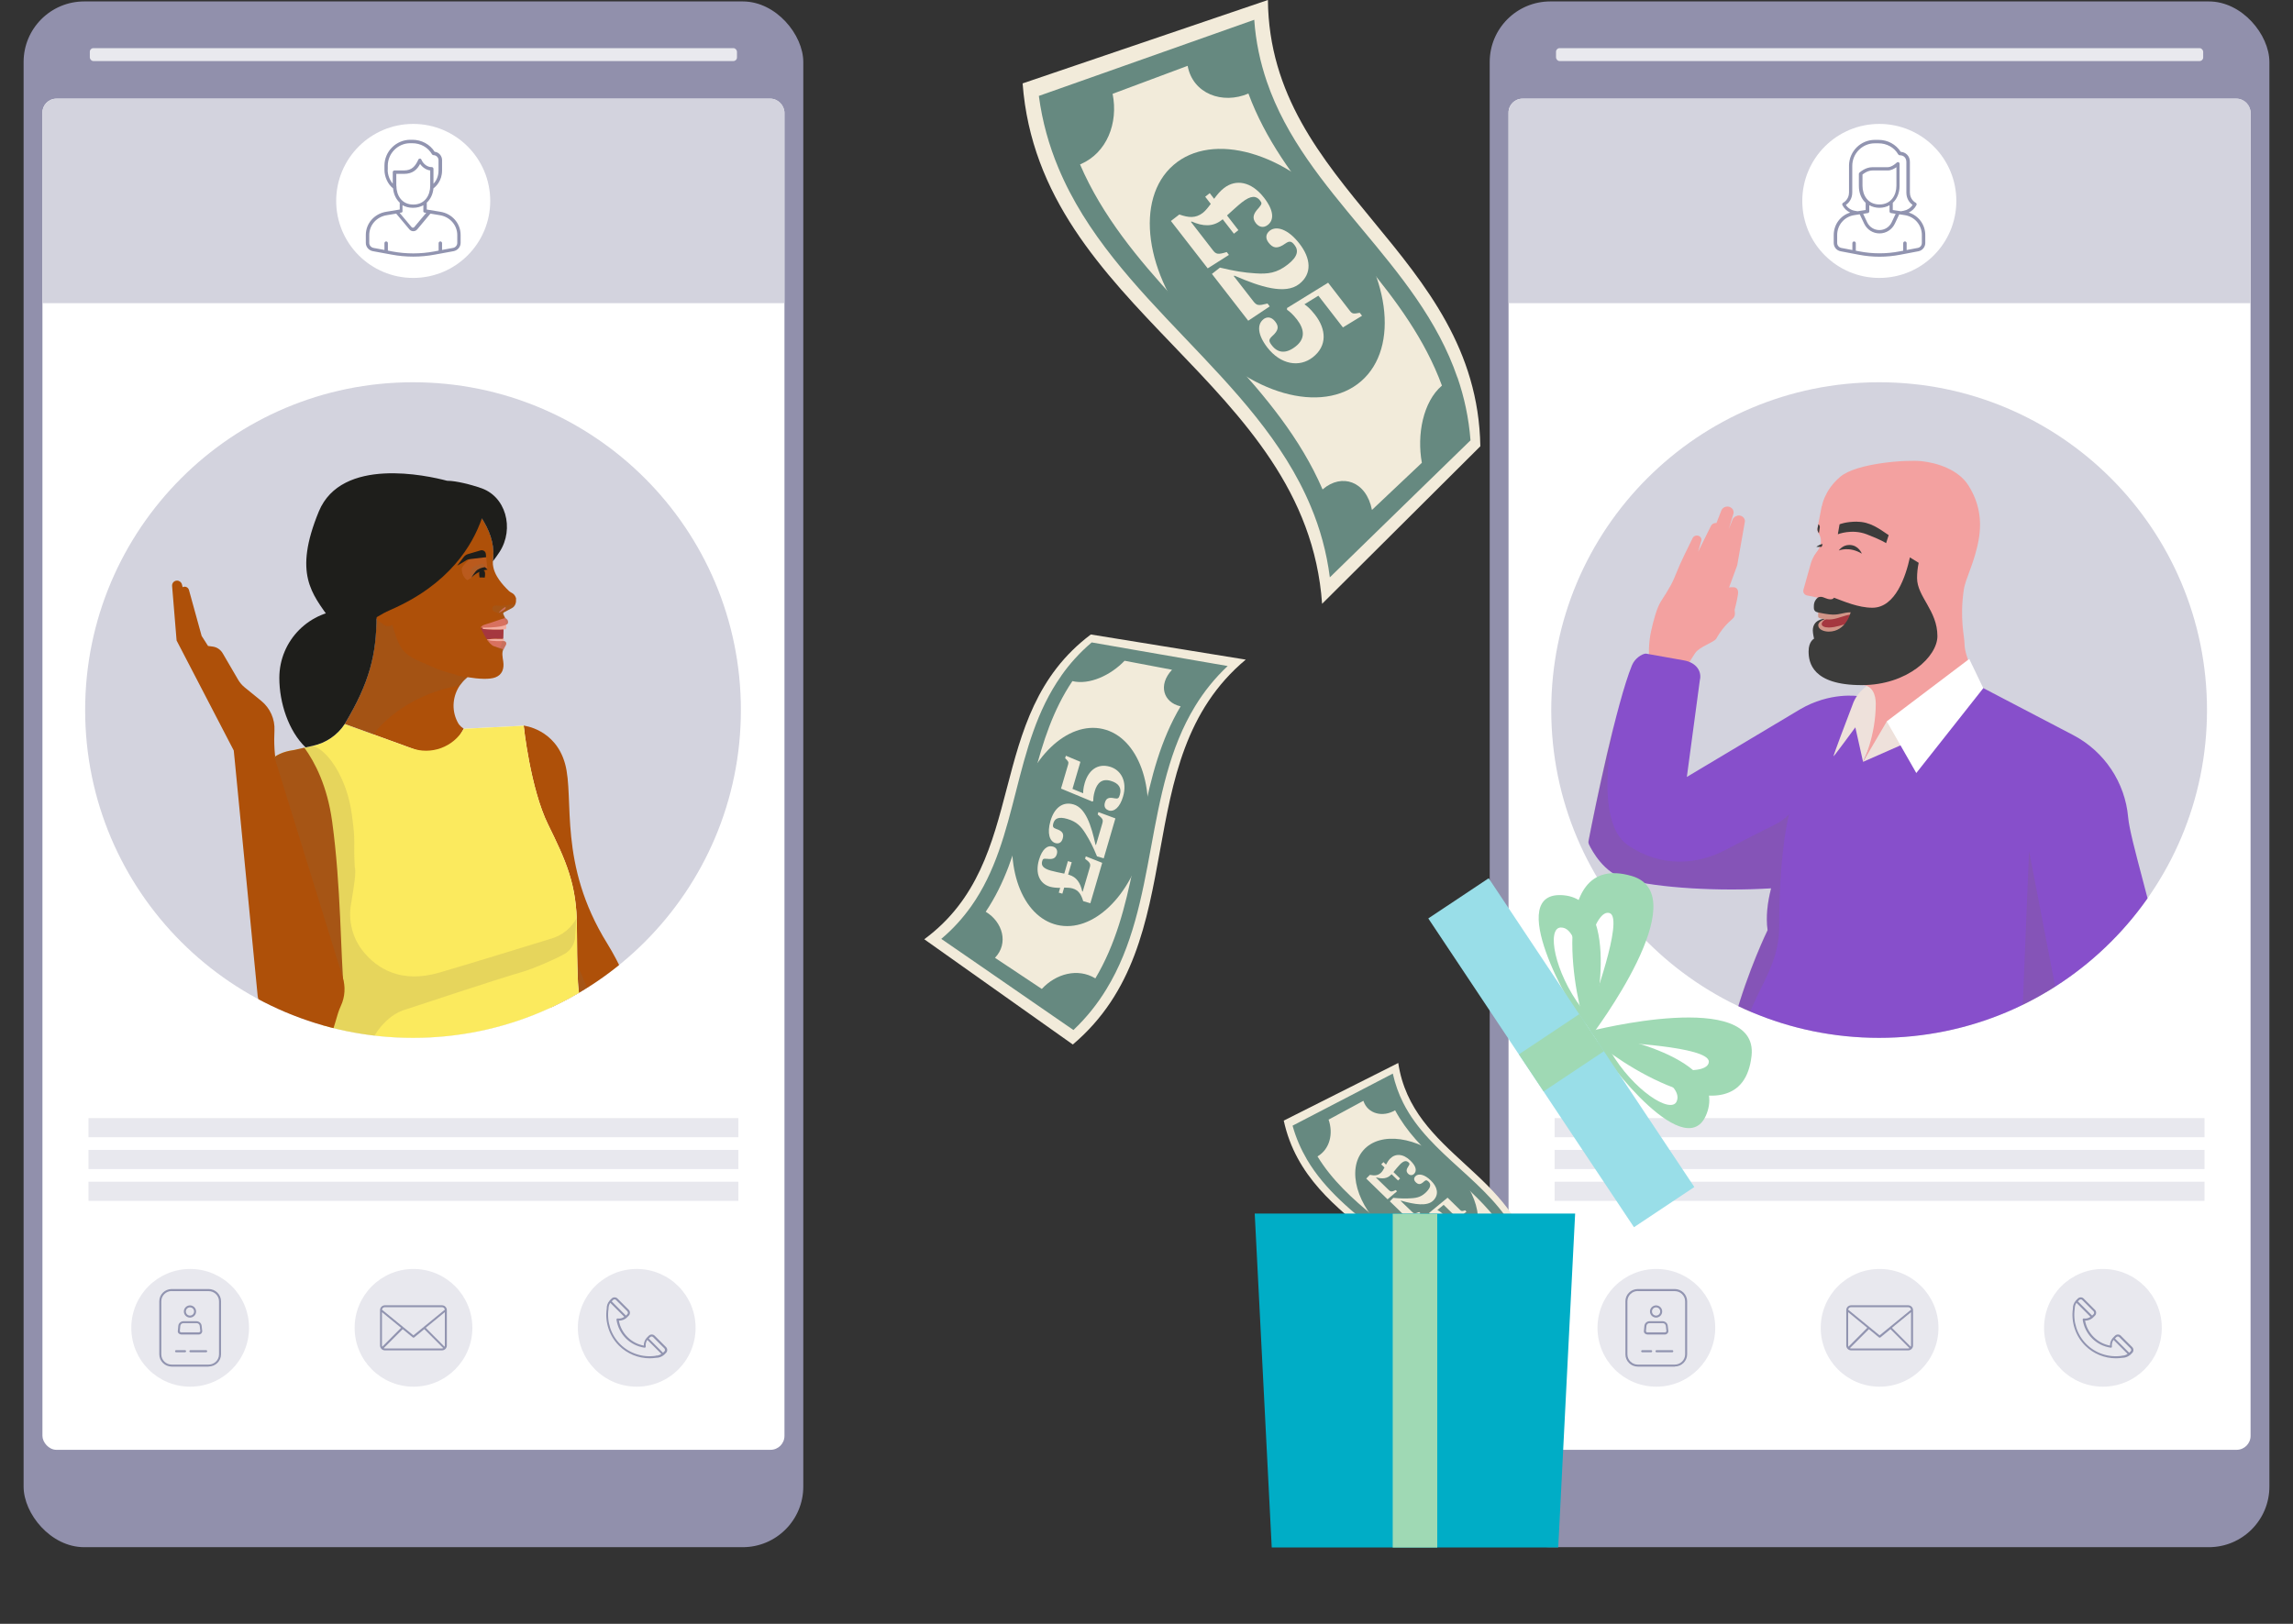 <?xml version="1.0" encoding="UTF-8"?><svg xmlns="http://www.w3.org/2000/svg" xmlns:xlink="http://www.w3.org/1999/xlink" viewBox="0 0 239.95 169.96"><rect x="0" y="0" width="239.95" height="169.96" fill="#333333" stroke="none"/><defs><style>.cls-1,.cls-2,.cls-3,.cls-4,.cls-5,.cls-6{fill:none;}.cls-2{clip-path:url(#clippath-1);}.cls-3{isolation:isolate;}.cls-7{opacity:.1;}.cls-8{fill:#f2ebda;}.cls-9{fill:#f3a1a0;}.cls-10{fill:#f3aea1;}.cls-11{fill:#00adc6;}.cls-12{fill:#668980;}.cls-13{fill:#f2a6be;}.cls-14{fill:#e9e9ee;}.cls-15{fill:#fff;}.cls-16{fill:#e8e8ee;}.cls-17,.cls-18{fill:#f39485;}.cls-19{fill:#fbea5e;}.cls-20{fill:#eee1db;}.cls-21{fill:#9190ac;}.cls-22{fill:#874fcb;}.cls-23{fill:#9fd9b4;}.cls-24{fill:#9194b0;}.cls-25{fill:#b17f44;}.cls-26{fill:#ae5009;}.cls-27{fill:#ae5007;}.cls-28{fill:#a5373f;}.cls-29{fill:#c9b99d;}.cls-30{fill:#d19487;}.cls-31{fill:#d3d3de;}.cls-32{fill:#d8715f;}.cls-33{fill:#1e1e1b;}.cls-34{fill:#99dee8;}.cls-35{fill:#3c3c3b;}.cls-36,.cls-37{fill:#7c6a57;}.cls-38{fill:#746150;}.cls-38,.cls-37,.cls-18,.cls-4,.cls-5,.cls-39{mix-blend-mode:multiply;}.cls-38,.cls-37,.cls-40,.cls-5,.cls-39{opacity:.17;}.cls-18{opacity:.16;}.cls-41{opacity:.2;}.cls-6{clip-path:url(#clippath);}</style><clipPath id="clippath"><path class="cls-1" d="m77.53,74.32c0,18.95-15.36,34.31-34.31,34.31-18.95,0-34.31-15.36-34.31-34.31s15.36-34.31,34.31-34.31,34.31,15.36,34.31,34.31Z"/></clipPath><clipPath id="clippath-1"><circle class="cls-1" cx="196.64" cy="74.32" r="34.31"/></clipPath></defs><g class="cls-3"><g id="Layer_2"><g id="Layer_1-2"><path class="cls-7" d="m86.52,162.84c0,5.33-19.37,7.12-43.26,7.12s-43.26-1.79-43.26-7.12,19.37-9.65,43.26-9.65,43.26,4.32,43.26,9.65Z"/><rect class="cls-21" x="2.47" y=".15" width="81.59" height="161.79" rx="6.34" ry="6.34"/><rect class="cls-15" x="4.44" y="10.33" width="77.65" height="141.42" rx="1.46" ry="1.46"/><rect class="cls-16" x="9.26" y="123.69" width="68.01" height="2"/><rect class="cls-16" x="9.26" y="120.36" width="68.01" height="2"/><rect class="cls-16" x="9.26" y="117.03" width="68.01" height="2"/><path class="cls-31" d="m5.89,10.33h74.73c.81,0,1.46.65,1.46,1.46v19.94H4.44V11.79c0-.81.65-1.46,1.46-1.46Z"/><path class="cls-15" d="m51.3,21.03c0,4.45-3.61,8.06-8.06,8.06s-8.06-3.61-8.06-8.06,3.61-8.06,8.06-8.06,8.06,3.61,8.06,8.06Z"/><path class="cls-24" d="m46.05,22.16l-1.39-.23v-.72c.39-.36.64-.88.7-1.5.22-.16.9-.75.9-1.88v-1.07c0-.45-.34-.83-.78-.88-.5-.78-1.36-1.25-2.33-1.25h-.21c-1.49,0-2.71,1.22-2.71,2.71v.44c0,.74.37,1.53.9,1.93.06.62.31,1.14.7,1.5v.72l-1.39.23c-1.25.19-2.16,1.21-2.16,2.43v.83c0,.43.31.79.74.87l1.96.36c.75.14,1.5.21,2.26.21s1.51-.07,2.26-.21l1.96-.36c.43-.08.74-.45.74-.87v-.83c0-1.22-.91-2.25-2.15-2.43Zm-5.47-4.37v-.44c0-1.3,1.06-2.36,2.35-2.36h.21c.87,0,1.65.43,2.07,1.16.03.05.09.09.15.09.29,0,.53.24.53.53v1.07c0,.7-.3,1.15-.53,1.4v-1.57c0-.1-.08-.18-.18-.18h-.04c-.41,0-.86-.33-1.04-.78-.03-.07-.09-.11-.16-.11-.07,0-.14.04-.16.1-.33.72-.69,1.14-1.52,1.14h-.98c-.1,0-.18.08-.18.18v1.2c-.32-.36-.53-.92-.53-1.43Zm.89,1.65v-1.24h.8c.95,0,1.4-.49,1.69-1.04.26.37.65.63,1.06.68v1.61c0,.97-.55,1.96-1.77,1.96s-1.77-.98-1.77-1.96Zm1.77,2.31c.4,0,.76-.1,1.06-.27v.61s0,.01,0,.02c0,.01,0,.02,0,.03,0,.01,0,.02.01.03,0,0,.01.02.02.03,0,0,.02.02.02.02,0,0,.02.01.03.02.01,0,.02,0,.03.01,0,0,.01,0,.02,0l.17.03-1.25,1.49c-.05.06-.1.06-.14.06s-.09,0-.14-.06l-1.25-1.49.17-.03s.01,0,.02,0c.01,0,.02,0,.03-.01,0,0,.02-.01.03-.02,0,0,.02-.01.02-.02,0,0,.01-.02.02-.03,0,0,.01-.02.01-.03,0-.01,0-.02,0-.03,0,0,0-.01,0-.02v-.61c.31.17.67.27,1.06.27Zm4.61,3.68c0,.25-.19.48-.45.52l-1.14.21v-.71c0-.1-.08-.18-.18-.18s-.18.08-.18.18v.78l-.46.09c-1.46.27-2.93.27-4.39,0l-.46-.09v-.78c0-.1-.08-.18-.18-.18s-.18.08-.18.18v.71l-1.14-.21c-.26-.05-.45-.27-.45-.52v-.83c0-1.05.78-1.92,1.86-2.08l.96-.16,1.38,1.65c.1.12.25.19.41.19s.31-.07.41-.19l1.38-1.65.96.16c1.07.16,1.85,1.04,1.85,2.08v.83Z"/><path class="cls-16" d="m49.43,138.98c0,3.4-2.76,6.16-6.16,6.16-3.4,0-6.16-2.76-6.16-6.16s2.76-6.16,6.16-6.16,6.16,2.76,6.16,6.16Z"/><path class="cls-24" d="m46.76,137.13c0-.28-.23-.51-.51-.51h-5.97c-.28,0-.51.23-.51.51v3.7c0,.14.06.27.15.36,0,0,0,0,0,0,0,0,0,0,0,0,.09.09.22.15.36.15h5.97c.14,0,.27-.06.36-.15,0,0,0,0,0,0,0,0,0,0,0,0,.09-.09.15-.22.15-.36v-3.7Zm-.21,3.7s-.01.09-.03.13l-1.97-1.98,2-1.64v3.49Zm-6.27-4.01h5.97c.15,0,.28.11.3.26l-3.29,2.69-3.29-2.69c.02-.15.15-.26.3-.26Zm-.28,4.14s-.03-.08-.03-.13v-3.49l2,1.64-1.97,1.98Zm.28.18s-.09-.01-.13-.03l1.99-1.99,1.06.87s.04.02.07.02.05,0,.07-.02l1.06-.87,1.99,1.99s-.09.03-.13.03h-5.97Z"/><circle class="cls-16" cx="66.63" cy="138.98" r="6.16"/><path class="cls-24" d="m69.69,140.99l-1.19-1.19c-.16-.16-.44-.16-.6,0l-.22.22s-.01.02-.02.02c-.19.22-.3.51-.29.8-.65-.12-1.24-.43-1.71-.9-.47-.47-.78-1.06-.9-1.71.29,0,.58-.1.8-.29,0,0,.02,0,.02-.02l.22-.22c.08-.08.12-.19.12-.3s-.04-.22-.12-.3l-1.19-1.19c-.16-.16-.44-.16-.6,0l-.22.22s0,.01-.01.02c-.19.22-.3.51-.29.81-.21,1.42.27,2.87,1.28,3.88.85.85,2.02,1.33,3.22,1.33.22,0,.44-.02.66-.05.3,0,.58-.1.81-.29,0,0,.01,0,.02-.01l.22-.22c.08-.08.12-.19.12-.3s-.04-.22-.12-.3Zm-5.53-4.93c.08-.08.22-.08.3,0l1.19,1.19s.06.09.06.15-.02.11-.06.15l-.15.15-1.49-1.49.15-.15Zm4.47,5.85s-.01,0-.02,0c-1.36.2-2.74-.25-3.71-1.22-.97-.97-1.42-2.35-1.22-3.71,0,0,0-.01,0-.02,0-.22.06-.42.18-.6l1.47,1.47c-.2.14-.45.21-.7.17-.03,0-.07,0-.09.03s-.03.06-.03.09c.11.75.45,1.42.98,1.96.53.53,1.21.87,1.96.98.03,0,.07,0,.09-.03.02-.02.03-.06.03-.09-.03-.25.03-.5.17-.7l1.47,1.47c-.17.12-.38.19-.6.18Zm.9-.47l-.15.15-1.49-1.49.15-.15c.08-.08.22-.08.3,0l1.19,1.19s.06.09.06.15-.02.11-.06.15Z"/><rect class="cls-14" x="9.4" y="5.04" width="67.72" height="1.35" rx=".37" ry=".37"/><circle class="cls-16" cx="19.9" cy="138.98" r="6.16"/><path class="cls-24" d="m21.83,143.04h-3.86c-.72,0-1.3-.58-1.3-1.28v-5.56c0-.71.58-1.28,1.3-1.28h3.86c.72,0,1.3.58,1.3,1.28v5.55c0,.71-.58,1.28-1.3,1.28Zm-3.86-7.91c-.6,0-1.09.48-1.09,1.07v5.56c0,.59.49,1.07,1.09,1.07h3.86c.6,0,1.09-.48,1.09-1.07v-5.55c0-.59-.49-1.07-1.09-1.07h-3.86Zm3.6,6.41h-1.64c-.06,0-.11-.05-.11-.11s.05-.11.11-.11h1.64c.06,0,.11.05.11.11s-.05.11-.11.11Zm-2.21,0h-.93c-.06,0-.11-.05-.11-.11s.05-.11.11-.11h.93c.06,0,.11.05.11.11s-.05.11-.11.11Zm-.41-1.87c-.1,0-.19-.04-.26-.11-.07-.08-.1-.17-.08-.27l.05-.53c.03-.27.27-.47.54-.47h1.36c.27,0,.51.2.54.47l.06.53c.01.1-.02.19-.08.27-.07.07-.16.12-.26.12h-1.88Zm.25-1.18c-.17,0-.31.12-.33.28l-.05.53s0,.08.03.11c.03.03.06.04.1.04h1.88s.07-.02.1-.05c.03-.03.04-.06.03-.1l-.06-.53c-.02-.16-.16-.28-.33-.28h-1.36Zm.68-.58c-.35,0-.64-.29-.64-.64s.29-.64.64-.64.64.29.64.64-.29.64-.64.64Zm0-1.07c-.24,0-.43.19-.43.43s.19.43.43.43.43-.19.43-.43-.19-.43-.43-.43Z"/><path class="cls-31" d="m77.53,74.32c0,18.95-15.36,34.31-34.31,34.31-18.95,0-34.31-15.36-34.31-34.31s15.36-34.31,34.31-34.31,34.31,15.36,34.31,34.31Z"/><g class="cls-6"><path class="cls-29" d="m65.72,129.83c-.05-.2-.09-.41-.14-.61-.62-2.68-1.46-5.32-2.24-7.97-.68-2.33-1.73-6.11-2.14-8.5-.14-.84-.27-1.68-.38-2.52l-26.62.93s-7.02,15.97-1.07,35.26h18.79s15.18,0,15.18,0c.56-5.57-.16-11.16-1.38-16.6Z"/><path class="cls-37" d="m60.05,146.44c-.11-4.15-.51-8.74-1.56-12.18-.58-1.9-.93-4.97-.92-6.96-.31.98-.81,2.14-1.59,3.04-.89,1.02-3.12,3.11-4.82,4.67-.06.72-.1,1.56-.11,2.54-.02,2.17.87,8.9.87,8.9h8.13Z"/><path class="cls-26" d="m75.7,133.17l-1.01-3.5c-.02-.06-.05-.12-.08-.18l-1.86-2.94c-.39-.58-.62-1.66-.62-1.66h0s-3.41-17.79-8.59-26.14c-5.18-8.35-3.4-15.16-4.41-18.81s-4.33-3.99-4.33-3.99l1.55,27.2,11.58,21.54c.29,1.01.37,2.08.24,3.12l-.3,2.36c-.03.27-.01.54.06.8.46,1.38.91,2.75,1.21,4.17.04.2.07.5.28.6.33.15.58-.23.72-.47.31-.54.28-1.21.14-1.8,0,0-.51-2.18-.51-2.18l.73.86c.13.16.23.34.28.54l.57,2.23-.82,2.58c-.16.37.19,1.01.59.91.3-.08.48-.36.62-.63-.16.37.22.99.61.9.34-.09.48-.29.61-.61l.13-.32c.32-.09.59-.32.72-.64l.21-.49s.05-.02.08-.01c.35.11.61-.32.75-.64l.82-1.97c.11-.26.12-.55.05-.82Z"/><g class="cls-5"><path class="cls-36" d="m57.2,104.75l10.72,19.94c-.24-3.12-.55-8.97-3.23-14.21s-6.57-15.15-6.62-15.36l-.87,9.63Z"/></g><path class="cls-15" d="m62.13,109.78c-.65-1.76-1.51-4.47-1.65-6.96-.08-1.92-.11-3.85-.11-5.78,0-4.48-1.16-6.96-3.02-10.75-1.86-3.79-2.55-10.33-2.55-10.33l-6.26.32c-1.1,1.93-3.43,2.78-5.52,2.02l-6.95-2.52h0c-.76,1.17-1.97,1.99-3.34,2.29l-1.99.44c-2.82.37-3.91,2.44-3.71,5.28l3.37,18.04,4.16,1.02-1.16,7.15c-.13.81.43,1.55,1.21,1.67.03,0,.06,0,.1,0,.55.02,5.67.27,9.09,1.09,3.62.87,6.69,2.82,12.06.87,2.33-.85,3.97-1.33,5.07-1.6.99-.24,1.55-1.29,1.19-2.25Z"/><path class="cls-17" d="m36.07,75.78h.01c.12-.19.22-.36-.01,0Z"/><path class="cls-26" d="m54.02,62.71c-.03-.18-.11-.34-.23-.48-.07-.08-.16-.14-.26-.19-.1-.06-.2-.11-.28-.19-.1-.09-.19-.19-.28-.28-.36-.38-.7-.78-.96-1.23-.18-.31-.32-.64-.39-.99-.09-.39-.03-.73,0-1.12.11-1.63-.59-3.17-1.53-4.46-.23-.32-.48-.62-.76-.9-.14-.14-.28-.26-.43-.39-.11-.09-.29-.28-.43-.32-.71-.19-2.17-.07-2.17-.07l-2.31-.24-5.11,6.68c.22.77.44,1.43.65,2.02l-2.39.6.28,1.12c.21.82.69,1.55,1.37,2.05l.61.46c-.06,3.86-.76,6.73-3.33,11,.24-.36.13-.19.01,0l2.98,1.08,4.87,1.77c1.56.56,3.29-.07,4.11-1.51l.48-.85c-.2-.14-.36-.28-.47-.42-.07-.09-.14-.22-.21-.36-.61-1.24-.46-2.69.31-3.79.19-.26.41-.51.66-.72l.12-.1c1.2.2,2.31.25,2.91.02.71-.27.94-.9.82-1.69-.07-.46-.18-.91.05-1.34l-.21-.4c-.06,0-.09-.02-.04-.06.02-.02.06-.04.13-.07l.12-2.17-.04.02c.22-.04.34-.16.25-.37-.14-.31-.16-.36-.25-.53-.03-.07-.01-.15.05-.19,0,0,.86-.46.86-.46.32-.17.47-.58.41-.92Z"/><path class="cls-26" d="m29.05,80.65c-.36-1.5-.39-3.04-.33-4.19.06-1.19-.45-2.34-1.38-3.1l-1.72-1.4c-.29-.23-.53-.52-.71-.83l-1.61-2.76c-.22-.37-.59-.63-1.02-.69l-.51-.07h0l-.67-1.05-1.33-4.82c-.06-.21-.26-.35-.48-.33h0c-.27.02-.46.27-.41.54l.79,4.12,1.11,4.58h2.34l5.21,11.76s1.43,1.15.73-1.77Z"/><path class="cls-40" d="m29.05,80.65c-.36-1.5-.39-3.04-.33-4.19.06-1.19-.45-2.34-1.38-3.1l-1.72-1.4c-.29-.23-.53-.52-.71-.83l-1.61-2.76c-.22-.37-.59-.63-1.02-.69l-.51-.07h0l-.67-1.05-1.33-4.82c-.06-.21-.26-.35-.48-.33h0c-.27.02-.46.27-.41.54l.79,4.12,1.11,4.58h2.34l5.21,11.76s1.43,1.15.73-1.77Z"/><path class="cls-19" d="m62.13,109.78c-.65-1.76-1.51-4.47-1.65-6.96-.08-1.92-.11-3.85-.11-5.78,0-4.48-1.16-6.96-3.02-10.75-1.86-3.79-2.55-10.33-2.55-10.33l-6.26.32c-1.1,1.93-3.43,2.78-5.52,2.02l-6.95-2.52s0,0,0,0c-.76,1.17-1.97,1.99-3.34,2.29l-1.99.44c-2.82.37-3.91,2.44-3.71,5.28l3.37,18.04,4.16,1.02-1.16,7.15c-.13.81.43,1.55,1.21,1.67.03,0,.06,0,.1,0,.55.02,5.67.27,9.09,1.09,3.62.87,6.69,2.82,12.06.87,2.33-.85,3.97-1.33,5.07-1.6.99-.24,1.55-1.29,1.19-2.25Z"/><path class="cls-26" d="m27.09,82.02l3.15,9.86s3.42,8.21,5.02,10.82l.73.97c-.36-3.86-.3-10.87-1.23-17.67-.51-3.74-1.82-6.24-2.91-7.74l-1.12.25c-2.2.29-3.34,1.61-3.65,3.52Z"/><path class="cls-38" d="m47.76,70.63s0,0,0,0c-.08-.02-.15-.04-.23-.06,0,0,0,0-.01,0-.07-.02-.14-.04-.22-.06,0,0-.01,0-.02,0-.07-.02-.14-.04-.2-.06,0,0-.02,0-.03,0-.06-.02-.13-.04-.19-.06-.01,0-.02,0-.03-.01-.06-.02-.12-.04-.18-.06-.01,0-.03,0-.05-.01-.06-.02-.11-.04-.17-.05-.02,0-.03-.01-.05-.02-.05-.02-.1-.04-.15-.05-.02,0-.04-.01-.06-.02-.05-.02-.1-.04-.14-.05-.02,0-.04-.01-.06-.02-.05-.02-.09-.03-.13-.05-.02,0-.04-.02-.06-.02-.04-.02-.09-.04-.13-.05-.02,0-.04-.02-.06-.02-.06-.03-.12-.05-.18-.08-.09-.04-.18-.08-.27-.12-.26-.12-.5-.23-.73-.33,0,0,0,0-.01,0-.07-.03-.14-.06-.21-.09,0,0,0,0-.01,0-.07-.03-.13-.06-.19-.09,0,0-.01,0-.02,0-.06-.03-.12-.05-.17-.08,0,0-.02,0-.03-.01-.05-.03-.11-.05-.16-.08-.01,0-.02-.01-.04-.02-.05-.02-.09-.05-.14-.07-.01,0-.02-.01-.04-.02-.04-.02-.09-.05-.13-.07-.01,0-.02-.01-.04-.02-.04-.02-.08-.04-.12-.07-.01,0-.02-.01-.04-.02-.04-.02-.07-.04-.11-.07-.01,0-.02-.02-.04-.02-.03-.02-.07-.04-.1-.07-.01,0-.02-.02-.04-.03-.03-.02-.06-.04-.09-.07-.01,0-.02-.02-.04-.03-.03-.02-.06-.05-.09-.07-.01-.01-.02-.02-.04-.03-.03-.02-.05-.05-.08-.07-.01-.01-.02-.02-.03-.03-.03-.02-.05-.05-.08-.07-.01-.01-.02-.02-.03-.04-.02-.03-.05-.05-.07-.08-.01-.01-.02-.03-.03-.04-.02-.03-.04-.05-.07-.08-.01-.01-.02-.03-.03-.04-.02-.03-.04-.06-.06-.09-.01-.02-.02-.03-.03-.05-.02-.03-.04-.06-.06-.09-.01-.02-.02-.04-.03-.05-.02-.03-.04-.06-.06-.1-.01-.02-.02-.04-.03-.06-.02-.03-.04-.07-.05-.1-.01-.02-.02-.04-.03-.06-.02-.04-.03-.07-.05-.11-.01-.02-.02-.05-.03-.07-.02-.04-.03-.07-.05-.11-.01-.02-.02-.05-.03-.08-.02-.04-.03-.08-.05-.12-.01-.03-.02-.05-.03-.08-.02-.04-.03-.09-.05-.13-.01-.03-.02-.06-.03-.09-.02-.05-.03-.09-.05-.14-.01-.03-.02-.06-.03-.09-.02-.05-.03-.1-.05-.15-.01-.03-.02-.07-.03-.1-.02-.05-.03-.1-.05-.16-.01-.03-.02-.07-.03-.1-.02-.06-.03-.11-.05-.17-.01-.03-.02-.07-.03-.11-.01-.05-.03-.1-.04-.15-.08.06-.17.11-.27.13h0c-.21.05-.44,0-.62-.12l-.79-.59c-.06,3.86-.76,6.73-3.33,11,0,0,.01,0,.01,0l2.98,1.08c2.13-2.76,5.62-4.57,9.1-5.16.19-.26.41-.51.66-.72l.12-.1s0,0,0,0c-.39-.07-.79-.15-1.19-.25Z"/><path class="cls-33" d="m36.08,75.78s-.01,0-.01,0c2.63-4.37,3.31-7.27,3.34-11.26-.93-.44-1.96-.69-3.05-.69-3.94,0-7.13,3.19-7.13,7.13,0,2.6.96,5.55,2.75,7.27l.76-.17c1.37-.3,2.57-1.11,3.34-2.29,0,0,0,0,0,0"/><path class="cls-28" d="m52.05,66.86h.61s.03-.99.03-.99c-.67.05-1.68,0-2.16-.05l-.04-.12h-.18s-.01,0-.01,0c.02.04.29.68.65,1.22.2-.03.48-.06.79-.07.1,0,.21,0,.31,0Z"/><path class="cls-18" d="m51.04,59.65s0-.02,0-.03c0,0,0,.01,0,.03Z"/><path class="cls-18" d="m50.87,58.34l-1.21-.14c-.71.36-1.34,1.15-1.34,1.32s.02.83.58,1.21l.46-.27s.33-.42.49-.55c.37-.29.98-.31,1.16-.3-.06-.42-.13-1.27-.13-1.27Z"/><path class="cls-32" d="m52.89,63.52s-.44.23-.7.62c0,0,.42-.17.65-.37.07-.06.09-.16.06-.25h0Z"/><path class="cls-37" d="m49.65,59.3c.21-.1.52-.22.71-.29.1-.04.22,0,.27.11l.21.44c-.35-.26-1.5.9-1.5.9l-.09-.24c-.08-.33.08-.78.39-.92Z"/><path class="cls-33" d="m50.84,57.99c-.02-.28-.29-.46-.56-.38l-1.32.39c-.17.05-.32.16-.43.3l-.69.91.77-.45c.35-.23.32-.21.74-.26l1.52-.18-.03-.34Z"/><path class="cls-33" d="m50.74,59.86c-.02-.07-.07-.13-.14-.16.26-.07.43-.08.43-.08l-.29-.26s-.42.05-.74.25-.67.85-.67.85c.27-.29.57-.48.84-.6,0,.02-.01.04-.02.06,0,.05-.01.1-.01.16,0,.08.02.23.04.36.2,0,.39,0,.54.02h0c.03-.14.05-.31.04-.41,0-.07-.01-.13-.03-.18Z"/><path class="cls-33" d="m50.16,51.02l-.84-.25c-.29-.08-.57-.16-.87-.22-.55-.12-1.15-.23-1.67-.23-2.07-.55-11.04-2.55-13.42,3.22-2.69,6.54-.71,8.6,1.2,11.31,1.13,1.61,3.35.7,4.96-.31.41-.25.83-.48,1.27-.67l.06-.03c6.2-2.69,8.62-6.82,9.57-9.58.76,1.18,1.29,2.54,1.2,3.97-.01.18-.03.35-.04.52.25-.33.48-.65.69-.97,1.59-2.44.68-5.94-2.11-6.75Z"/><path class="cls-10" d="m50.95,66.93h0s.02.04.03.05l.24.1.26.11,1.16.31.11-.57s-.02-.06-.05-.06h-.65c-.43-.02-.84.03-1.1.07Z"/><path class="cls-10" d="m52.99,65.7c-.01-.24-.04-.51-.04-.54l-1.26.28-1.21.23.05.16c.52.06,1.67.11,2.32.04.08,0,.14-.08.13-.16Z"/><path class="cls-32" d="m52.88,64.68c-.36.08-1.59.55-2.04.66h.02c-.24.06-.49.15-.56.36h0l.81-.02s0,0,0,0c.14,0,1.44-.03,1.94-.34.06-.04.11-.11.11-.18.03-.29-.19-.39-.29-.48Z"/><path class="cls-37" d="m53.48,63.26c-.7.2-1.23.15-1.56.11-.16-.02-.32.06-.38.21-.07.18.02.38.21.45.07.02.14.05.21.07.33.1.59.33.76.63,0,0,0,0,0,0,.11.05.23.28.26.66.03-.01.05-.03.08-.04.08-.04.12-.12.13-.21.02-.27-.2-.37-.3-.46-.09-.19-.11-.25-.18-.39-.03-.07-.01-.15.05-.19l.32-.17h0l.54-.29s.08-.06.11-.09c0,0,.02-.02.02-.02.03-.03.05-.05.07-.08,0,0,.01-.02.02-.02.02-.03.05-.06.06-.09,0,0,0,0,0-.01.02-.04.04-.08.06-.12h0c-.17-.01-.35.03-.49.07Z"/><path class="cls-32" d="m52.81,67.11s-.03-.01-.05-.01h-.82c-.23,0-.66-.04-.95-.11.19.26.4.5.62.62.43.15,1.07.37,1.08.37l.26-.49c.07-.14.02-.32-.13-.37Z"/><path class="cls-37" d="m57.8,98.21c-2.82.87-8.5,2.62-11.82,3.59-4.02,1.17-6.5-.41-7.96-2.2-1.13-1.39-1.59-3.2-1.29-4.97.28-1.65.58-3.46.39-3.87-.15-2.99.14-2.3-.31-5.57-.51-3.74-2.51-6.7-4.09-7.13l-1.99.44c-2.2.29-3.34,1.61-3.65,3.52l2,6.25-.87,1.9,2.18,11.65,4.16,1.02-1.16,7.15c-.1.61.2,1.18.68,1.48-.9,2.24-6.43,17.2-.95,34.97h7.43c-.76-3.13-1.99-8.41-3.43-15.35-2.39-11.57,4.05-18.82,4.05-18.82l-3.17-.37c0-.05.01-.1.02-.15.26-2.56,2.09-5.51,4.58-6.14,0,0,9.94-3.3,11.85-3.82,1.2-.33,3.75-1.43,4.65-1.96.55-.33.94-.88,1.06-1.52l.17-2.2c-.54,1.01-1.45,1.76-2.54,2.1Z"/><path class="cls-26" d="m35.86,102.28l-3.4-10.97-3.31-10.68-1.75-5.64-7.08-8.75-1.28-5.07c-.06-.23-.27-.4-.51-.4-.31,0-.55.26-.52.57l.47,5.7,5.98,11.51.11,1.09,1.12,11.52,1.27,13.04c.17,1.73,3.39,3.48,4.87,4.39,3.14,1.93,2.89-1.27,3.84-3.31.44-.94.5-2.01.19-3Z"/><path class="cls-37" d="m52.81,67.11s-.03-.01-.05-.01h-.31c.07.06.12.19-.03.51-.04.09-.08.17-.11.24-.16-.05-.36-.12-.53-.18.6.29.76.58.81.73,0,0,0,0,0-.01,0-.14.03-.28.09-.42l.25-.48c.07-.14.02-.32-.13-.37Z"/></g><path class="cls-7" d="m239.95,162.84c0,5.33-24.76,7.12-55.31,7.12s-55.31-1.79-55.31-7.12,24.76-9.65,55.31-9.65,55.31,4.32,55.31,9.65Z"/><rect class="cls-21" x="155.89" y=".15" width="81.59" height="161.79" rx="6.34" ry="6.34"/><rect class="cls-15" x="157.86" y="10.33" width="77.65" height="141.42" rx="1.46" ry="1.46"/><rect class="cls-16" x="162.68" y="123.69" width="68.01" height="2"/><rect class="cls-16" x="162.68" y="120.36" width="68.01" height="2"/><rect class="cls-16" x="162.68" y="117.03" width="68.01" height="2"/><path class="cls-31" d="m159.32,10.33h74.73c.81,0,1.46.65,1.46,1.46v19.94h-77.65V11.79c0-.81.65-1.46,1.46-1.46Z"/><circle class="cls-15" cx="196.66" cy="21.03" r="8.06"/><path class="cls-24" d="m199.73,22.25c.35-.16.64-.44.82-.79.04-.09,0-.19-.08-.24-.03-.01-.61-.32-.61-1.08v-3.19c0-.31-.1-.58-.3-.77-.17-.17-.4-.27-.66-.29-.5-.78-1.36-1.25-2.32-1.25h-.39c-1.47,0-2.66,1.18-2.7,2.64,0,0,0,.01,0,.02v2.84c0,.76-.59,1.07-.61,1.08-.04.02-.07.06-.09.1-.01.04-.01.09,0,.14.18.35.47.63.82.79-1.02.31-1.72,1.25-1.72,2.35v.83c0,.43.3.79.72.87l1.89.36c.72.14,1.45.21,2.18.21s1.46-.07,2.18-.21l1.89-.36c.42-.08.72-.45.72-.87v-.83c0-1.1-.71-2.03-1.72-2.35Zm-6.55-.81c.24-.17.65-.58.65-1.3v-2.78c0-1.3,1.06-2.36,2.35-2.36h.39c.87,0,1.65.43,2.07,1.16.03.05.09.09.15.09,0,0,0,0,0,0,.21,0,.38.06.51.19.13.13.19.31.19.52v3.19c0,.72.41,1.13.65,1.3-.21.32-.55.54-.93.61l-.28.05s-.01,0-.02,0l-.84-.13v-.75c.44-.41.71-1.03.71-1.78v-2.31c0-.07-.04-.14-.11-.16-.07-.03-.14-.01-.19.04,0,0-.49.48-.94.48h-1.6c-.77,0-1.34.56-1.37.58-.03.03-.05.08-.05.13v1.24c0,.75.26,1.37.71,1.78v.75l-.84.13s-.01,0-.02,0l-.28-.05c-.38-.06-.72-.29-.93-.61Zm3.49-.04c-1.22,0-1.77-.98-1.77-1.96v-1.17c.14-.12.56-.43,1.06-.43h1.6c.34,0,.66-.18.89-.34v1.94c0,.97-.55,1.96-1.77,1.96Zm-1.21.9c.09-.01.14-.09.15-.17,0,0,0-.01,0-.02v-.63c.31.17.67.27,1.06.27s.76-.1,1.06-.27v.63s0,.01,0,.02c0,.08.06.16.15.17l.49.08-.42.89c-.24.5-.73.81-1.28.81s-1.04-.31-1.28-.81l-.42-.89.49-.08Zm5.65,3.13c0,.26-.18.48-.43.52l-1.16.22v-.72c0-.1-.08-.18-.18-.18s-.18.08-.18.18v.79l-.37.07c-1.4.27-2.82.27-4.22,0l-.37-.07v-.79c0-.1-.08-.18-.18-.18s-.18.08-.18.18v.72l-1.16-.22c-.25-.05-.43-.27-.43-.52v-.83c0-1.05.75-1.92,1.78-2.08l.58-.09.47.99c.3.62.91,1.01,1.6,1.01s1.3-.39,1.6-1.01l.47-.99.58.09c1.03.16,1.78,1.03,1.78,2.08v.83Z"/><path class="cls-16" d="m202.85,138.98c0,3.4-2.76,6.16-6.16,6.16-3.4,0-6.16-2.76-6.16-6.16s2.76-6.16,6.16-6.16c3.4,0,6.16,2.76,6.16,6.16Z"/><path class="cls-24" d="m200.19,137.13c0-.28-.23-.51-.51-.51h-5.97c-.28,0-.51.23-.51.51v3.7c0,.14.06.27.15.36,0,0,0,0,0,0,0,0,0,0,0,0,.09.09.22.15.36.15h5.97c.14,0,.27-.06.36-.15,0,0,0,0,0,0,0,0,0,0,0,0,.09-.09.15-.22.15-.36v-3.7Zm-.21,3.7s-.01.09-.03.13l-1.97-1.98,2-1.64v3.49Zm-6.27-4.01h5.97c.15,0,.28.11.3.26l-3.29,2.69-3.29-2.69c.02-.15.15-.26.3-.26Zm-.28,4.14s-.03-.08-.03-.13v-3.49l2,1.64-1.97,1.98Zm.28.18s-.09-.01-.13-.03l1.99-1.99,1.06.87s.04.02.07.02.05,0,.07-.02l1.06-.87,1.99,1.99s-.09.03-.13.03h-5.97Z"/><path class="cls-16" d="m226.22,138.98c0,3.4-2.76,6.16-6.16,6.16-3.4,0-6.16-2.76-6.16-6.16s2.76-6.16,6.16-6.16,6.16,2.76,6.16,6.16Z"/><path class="cls-24" d="m223.12,140.99l-1.19-1.19c-.16-.16-.44-.16-.6,0l-.22.22s-.01.02-.02.02c-.19.22-.3.51-.29.8-.65-.12-1.24-.43-1.71-.9-.47-.47-.78-1.06-.9-1.71.29,0,.58-.1.8-.29,0,0,.02,0,.02-.02l.22-.22c.08-.08.12-.19.12-.3s-.04-.22-.12-.3l-1.19-1.19c-.16-.16-.44-.16-.6,0l-.22.22s0,.01-.01.02c-.19.22-.3.51-.29.81-.21,1.42.27,2.87,1.28,3.88.85.85,2.02,1.33,3.22,1.33.22,0,.44-.02.66-.05.3,0,.58-.1.81-.29,0,0,.01,0,.02-.01l.22-.22c.08-.08.12-.19.12-.3s-.04-.22-.12-.3Zm-5.53-4.93c.08-.08.22-.08.3,0l1.19,1.19s.06.09.06.15-.02.11-.06.15l-.15.15-1.49-1.49.15-.15Zm4.47,5.85s-.01,0-.02,0c-1.36.2-2.74-.25-3.71-1.22-.97-.97-1.42-2.35-1.22-3.71,0,0,0-.01,0-.02,0-.22.06-.42.18-.6l1.47,1.47c-.2.14-.45.21-.7.17-.03,0-.07,0-.09.03s-.03.06-.03.09c.11.75.45,1.42.98,1.96.53.53,1.21.87,1.96.98.03,0,.07,0,.09-.03.02-.02.03-.06.03-.09-.03-.25.03-.5.17-.7l1.47,1.47c-.17.12-.38.19-.6.18Zm.9-.47l-.15.15-1.49-1.49.15-.15c.08-.08.22-.08.3,0l1.19,1.19s.06.09.06.15-.02.11-.06.15Z"/><rect class="cls-14" x="162.83" y="5.04" width="67.72" height="1.35" rx=".37" ry=".37"/><path class="cls-16" d="m179.49,138.98c0,3.4-2.76,6.16-6.16,6.16-3.4,0-6.16-2.76-6.16-6.16s2.76-6.16,6.16-6.16c3.4,0,6.16,2.76,6.16,6.16Z"/><path class="cls-24" d="m175.25,143.04h-3.86c-.72,0-1.3-.58-1.3-1.28v-5.56c0-.71.58-1.28,1.3-1.28h3.86c.72,0,1.3.58,1.3,1.28v5.55c0,.71-.58,1.28-1.3,1.28Zm-3.86-7.91c-.6,0-1.09.48-1.09,1.07v5.56c0,.59.49,1.07,1.09,1.07h3.86c.6,0,1.09-.48,1.09-1.07v-5.55c0-.59-.49-1.07-1.09-1.07h-3.86Zm3.6,6.41h-1.64c-.06,0-.11-.05-.11-.11s.05-.11.11-.11h1.64c.06,0,.11.05.11.11s-.05.11-.11.11Zm-2.21,0h-.93c-.06,0-.11-.05-.11-.11s.05-.11.11-.11h.93c.06,0,.11.05.11.11s-.05.11-.11.11Zm-.41-1.87c-.1,0-.19-.04-.26-.11-.07-.08-.1-.17-.08-.27l.05-.53c.03-.27.27-.47.54-.47h1.36c.27,0,.51.2.54.47l.06.53c.01.1-.02.19-.08.27-.07.07-.16.12-.26.12h-1.88Zm.25-1.18c-.17,0-.31.12-.33.28l-.05.53s0,.08.03.11c.03.03.06.04.1.04h1.88s.07-.02.1-.05c.03-.03.04-.06.03-.1l-.06-.53c-.02-.16-.16-.28-.33-.28h-1.36Zm.68-.58c-.35,0-.64-.29-.64-.64s.29-.64.64-.64.64.29.64.64-.29.64-.64.64Zm0-1.07c-.24,0-.43.19-.43.43s.19.43.43.43.43-.19.43-.43-.19-.43-.43-.43Z"/><circle class="cls-31" cx="196.64" cy="74.32" r="34.31"/><g class="cls-2"><polygon class="cls-25" points="215.4 123.54 183.45 123.33 178.73 138.18 212.07 138.18 215.4 123.54"/><path class="cls-37" d="m210.72,123.51h-.17s-8.36-.05-8.36-.05h0l-18.74-.12-4.72,14.85h3.75c.31-.85.62-1.7.94-2.53,1.15-2.84,4.2-3.9,7.15-4.96,2.39-.86,4.95-1.2,7.48-.98,2.57.23,5.44.34,8.3.45l4.97,8.01h.74l3.33-14.65-4.68-.03Z"/><polyline class="cls-27" points="205.64 129.06 209.85 135.72 214.25 130.76"/><path class="cls-9" d="m181.82,53.98h0c-.23.04-.43.19-.51.39l-.4.99.48-1.57c.13-.44-.28-.85-.76-.76h0c-.23.04-.42.19-.5.4l-.51,1.31s-.07,0-.11,0c-.21.02-.39.14-.47.31l-1.34,2.7.33-1.15c.06-.22-.06-.44-.29-.52-.24-.08-.5.02-.61.23-.41.82-1.36,2.75-1.67,3.57-.4,1.06-.81,1.77-1.65,3.06-.43.67-.79,2.01-1.04,3.16s-.29,2.43-.1,3.64v.06s1.68-3.7,1.68-3.7l.03.55h2.31s3.31-2.61,3.31-2.61l1.79-4.87.78-4.44c.14-.44-.26-.85-.75-.77Z"/><path class="cls-9" d="m173.81,66.27c.11-.1,1.01-1.34,2.43-1.58s2.85-.1,3.22-.88.55-1.65.55-1.65c0,0,.26-.79,1.46-.69,0,0,.51.02.4.74s-.35,1.61-.35,1.61l.03.38c.01.22-.08.43-.26.58-.55.47-1.12,1.06-1.69,2.06-.22.39-1.77.84-2.22,1.53-.72,1.09-.86,1.42-.86,1.42h-3.82s.04-2.52,1.13-3.55Z"/><path class="cls-7" d="m173.81,66.27c.11-.1,1.01-1.34,2.43-1.58s2.85-.1,3.22-.88.55-1.65.55-1.65c0,0,.26-.79,1.46-.69,0,0,.51.02.4.74s-.35,1.61-.35,1.61l.03.38c.01.22-.08.43-.26.58-.55.47-1.12,1.06-1.69,2.06-.22.39-1.77.84-2.22,1.53-.72,1.09-.86,1.42-.86,1.42h-3.82s.04-2.52,1.13-3.55Z"/><path class="cls-22" d="m226.85,102.94c-1.66-8.03-3.94-15.03-4.15-17.39-.32-3.66-2.49-6.9-5.75-8.61l-9.41-4.92-2.13-1.13s0,0,0,0l-8.63,1.58s0,0,0,0l-2.21.73s0,0,0,0l-.06-.33s0,0,0,0c-.12-.02-3-.46-6.12,1.36l-11.87,7.09s0,0,0,0l1.36-10.13c.23-.92-.37-1.84-1.67-2.07l-3.99-.71s0,0,0,0c-.42.04-1.15.5-1.45,1.24-1.59,3.91-3.85,14.79-4.54,18.4h0s0,0,0,0c-.02.12,0,.24.05.34.34.69,1.55,2.98,3.85,3.64,3.53.93,9.77,1.28,15.21.95,0,0,0,0,0,0-.38,1.47-.56,2.97-.37,4.39,0,0,0,0,0,0-.05.11-7.93,16.14-3.96,26.44.49,1.13.98,2.24,1.94,3.15,2.53,2.41,5.95,2.24,9.16,1.74,5.63-.88,9.72-1.08,12.99-.95,0,0,0,0,0,0-.22.52.03,1.11.55,1.31l7.81,3.01s0,0,0,0c.21-.21,16.11-16.01,13.39-29.13Z"/><polygon class="cls-37" points="215.28 104.38 212.33 89.07 211.63 106.23 207.95 121.19 215.28 104.38"/><path class="cls-20" d="m198.37,72.19l-3.41,7.55-.81-3.61s-2.19,2.98-2.28,3.03c-.08.04,1.43-3.94,2.04-5.53,0,0,0,0,0-.01.24-.62.65-1.17,1.16-1.59l.45-.38,2.85.55Z"/><polygon class="cls-13" points="194.72 64.26 194.72 64.26 194.72 64.26 194.72 64.26"/><path class="cls-9" d="m190.18,55.41c0,.38.37.52.37,1.27,0,.67-.5,1.13-.72,1.54s0,0,0,0l1.59-.2-.04-2.13-1.2-.47"/><path class="cls-39" d="m190.18,55.41c0,.38.37.52.37,1.27,0,.67-.5,1.13-.72,1.54s0,0,0,0l1.59-.2-.04-2.13-1.2-.47"/><path class="cls-9" d="m190.63,52.99l-.44,2.28c-.03.16,0,.33.09.47l.33.52c.22.35.18.81-.1,1.11l-.32.35c-.33.36-.57.79-.7,1.26l-.77,2.75c-.07.26.09.53.36.59l1.13.23,1.65,1.06s-.91.63-.88,1.2c0,0-.52.3-.47.82.23,2.39,2.38,6.07,4.31,6.07,1.16,0,1.47,1.09,1.47,1.96,0,3.42-1.32,6.07-1.32,6.07l11.88-8.46s-1.27-2.63-1.27-3.82c0-.86-.53-2.63-.08-5.72.17-1.17,1.14-2.86,1.56-5.26.37-2.11,0-3.94-1.06-5.64s-3.32-2.39-4.92-2.56-6.79.2-8.49,1.62c-1.7,1.42-1.94,3.1-1.94,3.1Z"/><g class="cls-5"><path d="m191.93,61.44s.09.54.09.78-.1.33-.1.33c0,0-.19-.77-.8-.77s-1,.47-1.72.47c-.35,0-.65-.15-.7-.35.02.2.16.38.37.42l1.13.23,1.01.65,1.41-.29c0-1.05-.7-1.47-.7-1.47Z"/></g><g class="cls-5"><path d="m199.72,66.17l-8.03,2.85c.85,1.48,2.02,2.68,3.12,2.68,1.16,0,1.47,1.09,1.47,1.96,0,3.42-1.32,6.07-1.32,6.07l11.88-8.46s-4.8-1.62-4.8-2.81c0-.21-2.31-.43-2.31-2.29Z"/></g><path class="cls-39" d="m203.66,60.56c-.02.05,1.01-1.26,1.01-2.13,0-1.43-1.1-2.06-1.7-2.06s-1.09.3-1.46.78c-.61.8,2.17-1.28,2.17-.04,0,.37.5,1.2.62,1.55.14.6-.61,1.85-.63,1.9Z"/><path class="cls-39" d="m202.41,62.1c.13-.27.59-.76.57-.79s-.57.49-.76.6c-.29.17-.77-.16-.78-.13-.1.35.85.58.97.32Z"/><path class="cls-28" d="m191.56,65.77l-.67-.04-.42-.38.47-.65c.71.05,1.45-.28,1.96-.34l.76-.12s-.09.62-.48,1.2c-.21-.03-.97.26-1.3.25-.11,0-.21.07-.33.08Z"/><path class="cls-30" d="m191.11,64.79s-.48.21-.48.53c0,.22.29.36.75.36.72,0,1.71-.36,1.71-.36l-.19.66-2.08.35-.81-.65.31-.69.62-.23.17.03Z"/><path class="cls-30" d="m190.26,64v.56s.03.08.07.1c.14.06.49.18,1.09.18.81,0,1.67-.51,2.33-.51l.08-.4-3.58.08Z"/><polygon class="cls-13" points="194.67 64.26 194.67 64.26 194.67 64.26 194.67 64.26"/><path class="cls-35" d="m190.61,57.25s0,0,0,0c.06-.1.1-.2.12-.31-.15.02-.3.07-.43.15-.08.04-.15.09-.23.15h.53Z"/><path class="cls-35" d="m199.86,58.34c-.42,1.93-1.5,5.27-3.92,5.27-1.48,0-2.99-.67-4.02-1.05-.07.1-.17.17-.36.17-.42,0-.71-.26-1.02-.26-.2,0-.3.07-.33.09-.24.2-.4.49-.4.89v.2c0,.21.14.39.35.43.44.1,1.18.25,1.67.25.8,0,1.09-.24,1.83-.24,0,0-.47,2.02-2.29,2.02-.51,0-1.1-.22-1.1-.67,0-.41.67-.64.67-.64l-.11-.02s-1.13.07-1.13,1.22c0,.28.13.85.13.85,0,0-.57.27-.57,1.33,0,1.15.37,3.53,5.56,3.53,4.8,0,7.92-3,7.92-5.13,0-2.69-2.13-4.12-2.13-6.08,0-.53.06-1.08.17-1.59"/><path class="cls-39" d="m190.48,62.09s.08-.14.3-.14c.36,0,.84.57.89.57,0,0-.04.04-.1.04-.13,0-.22-.05-.31-.12-.11-.08-.56-.36-.78-.36Z"/><path class="cls-39" d="m192.42,57.62c-.15-.18-.22-.42-.19-.65.08-.56.42-1.51,1.89-1.51,1.14,0,1.62.72,1.8,1.46.17.68-.46,1.34-1.09,1.04,0,0-.7-.56-1.28-.56-.73,0-1.13.23-1.13.23h0Z"/><path class="cls-35" d="m194.34,54.6c-1.22,0-1.84.28-1.84.28l-.18,1.04s1.46-.59,3.01,0,2.04.93,2.04.93l.27-.84c-1.03-.7-1.97-1.4-3.29-1.4Z"/><path class="cls-35" d="m190.34,55.83l.09-.62c.02-.13-.04-.27-.15-.34h0s-.08.4-.08.4c-.03.16,0,.33.09.47l.06.09Z"/><path class="cls-35" d="m192.42,57.62s1.09-.47,2.41.33c0,0-.33-.91-1.31-.91-.73,0-1.1.58-1.1.58Z"/><path class="cls-20" d="m199.77,77.62l-4.81,2.12,2.48-4.23s4.49.64,4.79.8l-2.46,1.32Z"/><polygon class="cls-15" points="206.07 68.97 207.54 72.03 200.53 80.91 197.44 75.5 206.07 68.97"/><path class="cls-4" d="m170.04,91.98s-.06-.02-.09-.03c.02,0,.05.02.09.03Z"/><path class="cls-37" d="m205.65,126.46c-.31-.12-.63-.25-.97-.39-6.45-2.61-7.25-.07-11.76,1.23-4.51,1.3-6.84.47-9.2-1.89-2.04-2.04-2.69-11.02-1.67-16.03,1.08-5.31,4.13-7.72,4.13-12.34,0-3.82.23-8.41,1.03-11.8-.42.42-.9.78-1.44,1.05-1.53.76-3.6,1.82-5.19,2.66-2.86,1.52-6.69,1.94-10.24-.49-3.73-2.55-1.45-12.63-1.36-12.97h0c-1.18,4.62-2.31,10.15-2.76,12.52h0c-.02.12,0,.24.05.34.34.69,1.55,2.98,3.85,3.64,3.53.93,9.77,1.28,15.21.95,0,0,0,0,0,0-.38,1.47-.56,2.97-.37,4.39,0,0,0,0,0,0-.05.11-7.93,16.14-3.96,26.44.49,1.13.98,2.24,1.94,3.15,2.53,2.41,5.95,2.24,9.16,1.74,5.63-.88,9.72-1.08,12.99-.95,0,0,0,0,0,0h0s.55-1.27.55-1.27Zm-35.69-34.51s.06.02.09.03c-.04-.01-.07-.02-.09-.03Z"/></g><path class="cls-8" d="m107.01,8.73c8.56-2.91,17.12-5.82,25.67-8.73.19,19.82,21.88,26.45,22.23,46.71-5.52,5.5-11.04,10.99-16.56,16.49-1.64-23.4-29.54-30.64-31.34-54.48Z"/><path class="cls-12" d="m152.51,39.52c-4.12-12.04-15.91-19.16-19.95-31-.68-2-1.15-4.14-1.31-6.45-2.27.8-4.54,1.61-6.81,2.41-2.95,1.04-5.9,2.09-8.85,3.13-2.29.81-4.59,1.62-6.88,2.43.36,2.71,1.07,5.2,2.04,7.52,5.76,13.84,20.73,21.81,26.42,35.46.96,2.29,1.65,4.74,1.99,7.41,1.5-1.46,2.99-2.92,4.49-4.38,1.93-1.88,3.85-3.76,5.78-5.63,1.48-1.44,2.96-2.89,4.45-4.33-.18-2.36-.66-4.53-1.36-6.57Zm-36.08-29.7c2.62-.98,5.23-1.95,7.85-2.93.54,2.93,3.65,4.07,6.36,2.9,1.76,4.77,4.74,8.78,7.95,12.67-3.15-1.45-7.51-1.48-11.16.41-3.65,1.89-5.36,5.3-4.37,8.56-3.98-4.33-7.72-8.83-10.04-14.22.02,0,.05-.02.07-.03,2.73-1.18,3.95-4.29,3.34-7.35Zm27.14,43.56c-.6-3.05-3.18-3.85-5.12-2.19-.02.01-.03.03-.05.04-2.3-5.34-6.02-9.8-10-14.11,3.55,1.68,7.59,1.54,10.65-.69,3.05-2.23,4.45-5.81,3.85-8.84,3.22,3.9,6.22,7.95,7.99,12.77-1.97,1.68-2.64,5.13-2.1,8.08-1.74,1.64-3.49,3.29-5.23,4.94Z"/><ellipse class="cls-12" cx="132.61" cy="28.59" rx="9.79" ry="14.98" transform="translate(13.74 93.95) rotate(-40.97)"/><path class="cls-8" d="m126.58,20.2l.47.61c.31-.42.65-.84,1.04-1.13,1.24-.96,2.86-.69,4.18,1.01,1.05,1.35,1.07,2.34.39,2.86-.43.33-.9.24-1.24-.19-.44-.57-.24-1.02.3-1.6.35-.42.35-.5.13-.78-.39-.5-.93-.55-1.88.19-.44.34-1.03.9-1.57,1.38l1.19,1.54-.47.37-1.17-1.51-.13.1c-.91.7-1.93.66-3.13.13l-.06.05,2.29,2.96c.32.41.51.49,1.45.19l.23.3-2.22,1.41-3.85-4.96.88-.68c.97.34,1.7.41,2.46-.17.28-.22.55-.56.83-.94l-.58-.75.47-.37Z"/><path class="cls-8" d="m127.66,28.01c1.46.35,2.53.53,3.7.6,1.33.09,2.25-.03,3.38-.91,1.1-.85,1.16-1.51.72-2.06-.33-.43-.55-.43-.94-.16-.85.61-1.3.51-1.76-.07-.37-.47-.31-.93.12-1.27.67-.52,1.89-.2,3.1,1.36,1.19,1.53,1.36,3.15-.03,4.23-1.46,1.13-4.04.31-6.78-.88l-.06.05,2.01,2.59c.4.52.55.52,1.52.28l.23.3-2.25,1.5-3.8-4.9.83-.65Z"/><path class="cls-8" d="m132.2,33.42c.39-.3.85-.26,1.23.22.4.51.41.92-.33,1.57-.35.34-.35.5,0,.95.62.8,1.47.89,2.47.11,1.06-.82.93-1.82.15-2.83-.42-.54-.78-.85-1.04-1.02v-.18s4.3-2.65,4.3-2.65l2.28,2.95c.25.32.37.32,1.03.2l.24.31-2,1.22-2.57-3.32-1.46.9c.23.15.6.44,1.1,1.08,1.21,1.55,1.3,3.28-.23,4.47-1.39,1.08-3.35.78-4.75-1.03-1.03-1.33-1.09-2.42-.41-2.95Z"/><path class="cls-8" d="m134.34,117.29c3.99-2.01,7.99-4.02,11.98-6.03,1.45,9.7,12.53,11.46,14.09,21.37-2.33,3.07-4.66,6.14-6.98,9.22-2.41-11.36-16.57-12.99-19.09-24.55Z"/><path class="cls-12" d="m158.74,129.27c-2.84-5.62-9.11-8.3-11.9-13.83-.47-.93-.84-1.95-1.09-3.07-1.06.55-2.11,1.1-3.17,1.65-1.37.71-2.75,1.43-4.12,2.14-1.07.55-2.14,1.11-3.2,1.66.36,1.3.88,2.47,1.51,3.55,3.77,6.39,11.65,9.27,15.37,15.57.62,1.06,1.13,2.21,1.48,3.49.63-.82,1.27-1.64,1.9-2.45.82-1.05,1.63-2.1,2.45-3.16.63-.81,1.25-1.62,1.88-2.43-.25-1.14-.63-2.18-1.11-3.13Zm-19.71-12.08c1.22-.66,2.43-1.32,3.64-1.97.46,1.4,2.07,1.74,3.32.99,1.19,2.22,2.92,3.98,4.77,5.66-1.64-.5-3.78-.21-5.44.96-1.66,1.17-2.27,2.97-1.55,4.49-2.25-1.85-4.39-3.8-5.9-6.28.01,0,.02-.01.03-.02,1.26-.76,1.64-2.37,1.13-3.83Zm16.28,19.49c-.5-1.45-1.82-1.67-2.66-.72,0,0-.01.02-.02.02-1.49-2.46-3.62-4.39-5.87-6.23,1.85.58,3.83.24,5.17-1.07,1.34-1.3,1.78-3.15,1.28-4.6,1.84,1.69,3.59,3.47,4.79,5.71-.85.96-.94,2.69-.47,4.1-.74.93-1.48,1.85-2.22,2.78Z"/><ellipse class="cls-12" cx="148.25" cy="125.28" rx="4.84" ry="7.41" transform="translate(-43.6 154.73) rotate(-48.93)"/><path class="cls-8" d="m144.77,121.63l.27.27c.12-.23.26-.46.43-.63.54-.55,1.36-.53,2.12.21.61.59.69,1.07.39,1.38-.19.19-.43.18-.62,0-.25-.25-.19-.48.03-.8.14-.23.14-.27.01-.39-.23-.22-.5-.2-.91.22-.19.2-.45.51-.67.79l.69.67-.21.21-.68-.66-.06.06c-.4.41-.9.45-1.53.28l-.03.03,1.33,1.29c.18.18.29.21.73,0l.13.13-.99.84-2.23-2.17.38-.39c.5.1.86.08,1.19-.25.12-.12.23-.31.34-.52l-.34-.33.21-.21Z"/><path class="cls-8" d="m145.83,125.38c.74.07,1.28.08,1.85.04.66-.04,1.1-.17,1.6-.68.48-.5.46-.82.21-1.06-.19-.19-.3-.17-.47-.02-.38.36-.6.34-.87.08-.21-.21-.22-.43-.03-.63.29-.3.92-.23,1.61.45.69.67.88,1.45.27,2.08-.64.66-1.96.43-3.39.03l-.03.03,1.17,1.13c.23.23.3.21.76.03l.13.13-1,.89-2.2-2.14.37-.37Z"/><path class="cls-8" d="m148.42,127.72c.17-.18.4-.19.62.02.23.23.27.42-.05.79-.15.19-.14.27.06.46.36.35.78.34,1.22-.12.46-.48.33-.96-.12-1.4-.25-.24-.44-.36-.58-.43l-.02-.09,1.93-1.59,1.32,1.29c.14.14.2.13.52.03l.14.14-.9.74-1.49-1.45-.66.54c.12.06.33.17.61.45.7.68.86,1.52.19,2.21-.61.62-1.59.61-2.4-.18-.6-.58-.7-1.11-.4-1.42Z"/><path class="cls-8" d="m112.27,109.33c-5.18-3.67-10.36-7.35-15.55-11.02,11.21-8.27,6.05-23.35,17.43-31.9,5.4.88,10.81,1.76,16.21,2.63-12.65,10.58-5.27,29.44-18.1,40.29Z"/><path class="cls-12" d="m111.06,70.73c-5.16,7.3-4.35,16.95-9.43,24.13-.86,1.21-1.88,2.36-3.13,3.41,1.39.96,2.78,1.92,4.18,2.88,1.81,1.25,3.62,2.5,5.43,3.75,1.41.97,2.81,1.94,4.22,2.91,1.39-1.32,2.52-2.75,3.44-4.26,5.51-8.98,3.87-20.79,9.3-29.65.91-1.49,2.02-2.89,3.4-4.19-1.45-.25-2.9-.5-4.34-.75-1.86-.32-3.72-.65-5.59-.97-1.43-.25-2.87-.5-4.3-.75-1.27,1.08-2.31,2.24-3.18,3.48Zm-2.04,32.78c-1.63-1.09-3.27-2.17-4.9-3.26,1.45-1.51.81-3.75-.97-4.82,1.99-2.96,3.05-6.32,3.93-9.75.47,2.39,2.25,4.89,4.83,6.19,2.58,1.3,5.23.87,6.67-1.04-.82,4.05-1.84,8.03-3.96,11.58-.01,0-.03-.02-.04-.03-1.8-1.07-4.07-.48-5.56,1.13Zm13.62-33.4c-1.49,1.6-.88,3.4.86,3.81.01,0,.03,0,.05,0-2.09,3.51-3.1,7.46-3.91,11.51-.51-2.71-2.25-4.96-4.78-5.78-2.53-.82-5.14-.14-6.62,1.45.89-3.44,1.96-6.81,3.98-9.81,1.77.43,4.01-.61,5.46-2.13,1.65.31,3.31.63,4.96.94Z"/><ellipse class="cls-12" cx="113.03" cy="86.56" rx="10.53" ry="6.88" transform="translate(3.05 176.97) rotate(-76.87)"/><path class="cls-8" d="m110.79,93.45l.15-.52c-.37,0-.74-.03-1.07-.12-1.05-.31-1.57-1.35-1.15-2.8.34-1.15.89-1.57,1.47-1.4.37.11.51.42.4.79-.14.48-.48.56-1.03.49-.38-.03-.43,0-.5.24-.13.43.07.76.88.99.38.11.94.22,1.43.32l.38-1.31.4.12-.38,1.29.11.03c.77.23,1.17.83,1.37,1.73l.05.02.74-2.52c.1-.35.07-.5-.49-.91l.07-.26,1.72.68-1.24,4.23-.75-.22c-.21-.69-.47-1.14-1.11-1.33-.24-.07-.55-.08-.88-.09l-.19.64-.4-.12Z"/><path class="cls-8" d="m114.79,89.62c-.4-.98-.75-1.66-1.18-2.35-.49-.79-.95-1.27-1.91-1.55-.94-.28-1.33-.04-1.47.44-.11.37-.02.49.29.6.7.23.83.53.68,1.03-.12.4-.4.56-.77.45-.57-.17-.89-1-.5-2.32.38-1.31,1.24-2.07,2.42-1.72,1.25.37,1.84,2.17,2.29,4.22l.05.02.65-2.21c.13-.44.07-.52-.47-.98l.07-.25,1.78.66-1.22,4.18-.71-.21Z"/><path class="cls-8" d="m116,84.81c-.33-.1-.5-.38-.38-.79.13-.44.35-.61,1.03-.46.34.06.43,0,.54-.38.2-.69-.1-1.2-.96-1.45-.91-.27-1.42.22-1.67,1.08-.14.47-.16.79-.15,1.01l-.1.08-3.28-1.36.74-2.51c.08-.27.03-.34-.31-.67l.08-.26,1.52.64-.83,2.83,1.12.46c0-.19,0-.52.16-1.07.39-1.33,1.33-2.09,2.64-1.71,1.19.35,1.83,1.58,1.37,3.13-.33,1.13-.93,1.62-1.51,1.45Z"/><polygon class="cls-11" points="133.08 161.97 163.06 161.97 164.83 127.02 131.3 127.02 133.08 161.97"/><path class="cls-23" d="m165.57,106.82l1.05.93s3.35-13.41-2.95-14.04c-6.5-.65.84,12.17,1.89,13.11Zm-2.25-9.74c2.51-.07,2.18,8.43,2.18,8.43-2.87-3.79-3.65-8.38-2.18-8.43Z"/><path class="cls-41" d="m165.57,106.82l1.05.93s3.35-13.41-2.95-14.04c-6.5-.65.84,12.17,1.89,13.11Zm-2.25-9.74c2.51-.07,2.18,8.43,2.18,8.43-2.87-3.79-3.65-8.38-2.18-8.43Z"/><path class="cls-23" d="m165.87,107.08l.78,1.17s10.98-14.53,4.11-16.56c-9.28-2.73-5.66,14.22-4.88,15.39Zm2.59-11.5c1.51.59-1.96,9.97-1.96,9.97-1.43-4.64.45-10.56,1.96-9.97Z"/><path class="cls-23" d="m167.33,109.46l-.45-1.33s13.66,2.08,11.82,8.13c-1.91,6.24-10.91-5.47-11.36-6.8Zm8.12,5.83c1.04-2.29-6.93-5.26-6.93-5.26,2.39,4.11,6.33,6.6,6.93,5.26Z"/><path class="cls-41" d="m167.33,109.46l-.45-1.33s13.66,2.08,11.82,8.13c-1.91,6.24-10.91-5.47-11.36-6.8Zm8.12,5.83c1.04-2.29-6.93-5.26-6.93-5.26,2.39,4.11,6.33,6.6,6.93,5.26Z"/><path class="cls-23" d="m167.21,109.09l-.78-1.17s17.64-4.53,16.86,2.59c-1.06,9.62-15.3-.25-16.08-1.42Zm11.61,2.04c.04-1.62-9.96-2.04-9.96-2.04,3.73,3.11,9.92,3.66,9.96,2.04Z"/><rect class="cls-34" x="143.97" y="106.39" width="38.83" height="7.59" transform="translate(162.23 307.25) rotate(-123.66)"/><rect class="cls-23" x="161.05" y="106.39" width="4.66" height="7.59" transform="translate(162.24 307.25) rotate(-123.66)"/><rect class="cls-23" x="145.74" y="127.03" width="4.66" height="34.94" transform="translate(296.14 289.01) rotate(-180)"/></g></g></g></svg>